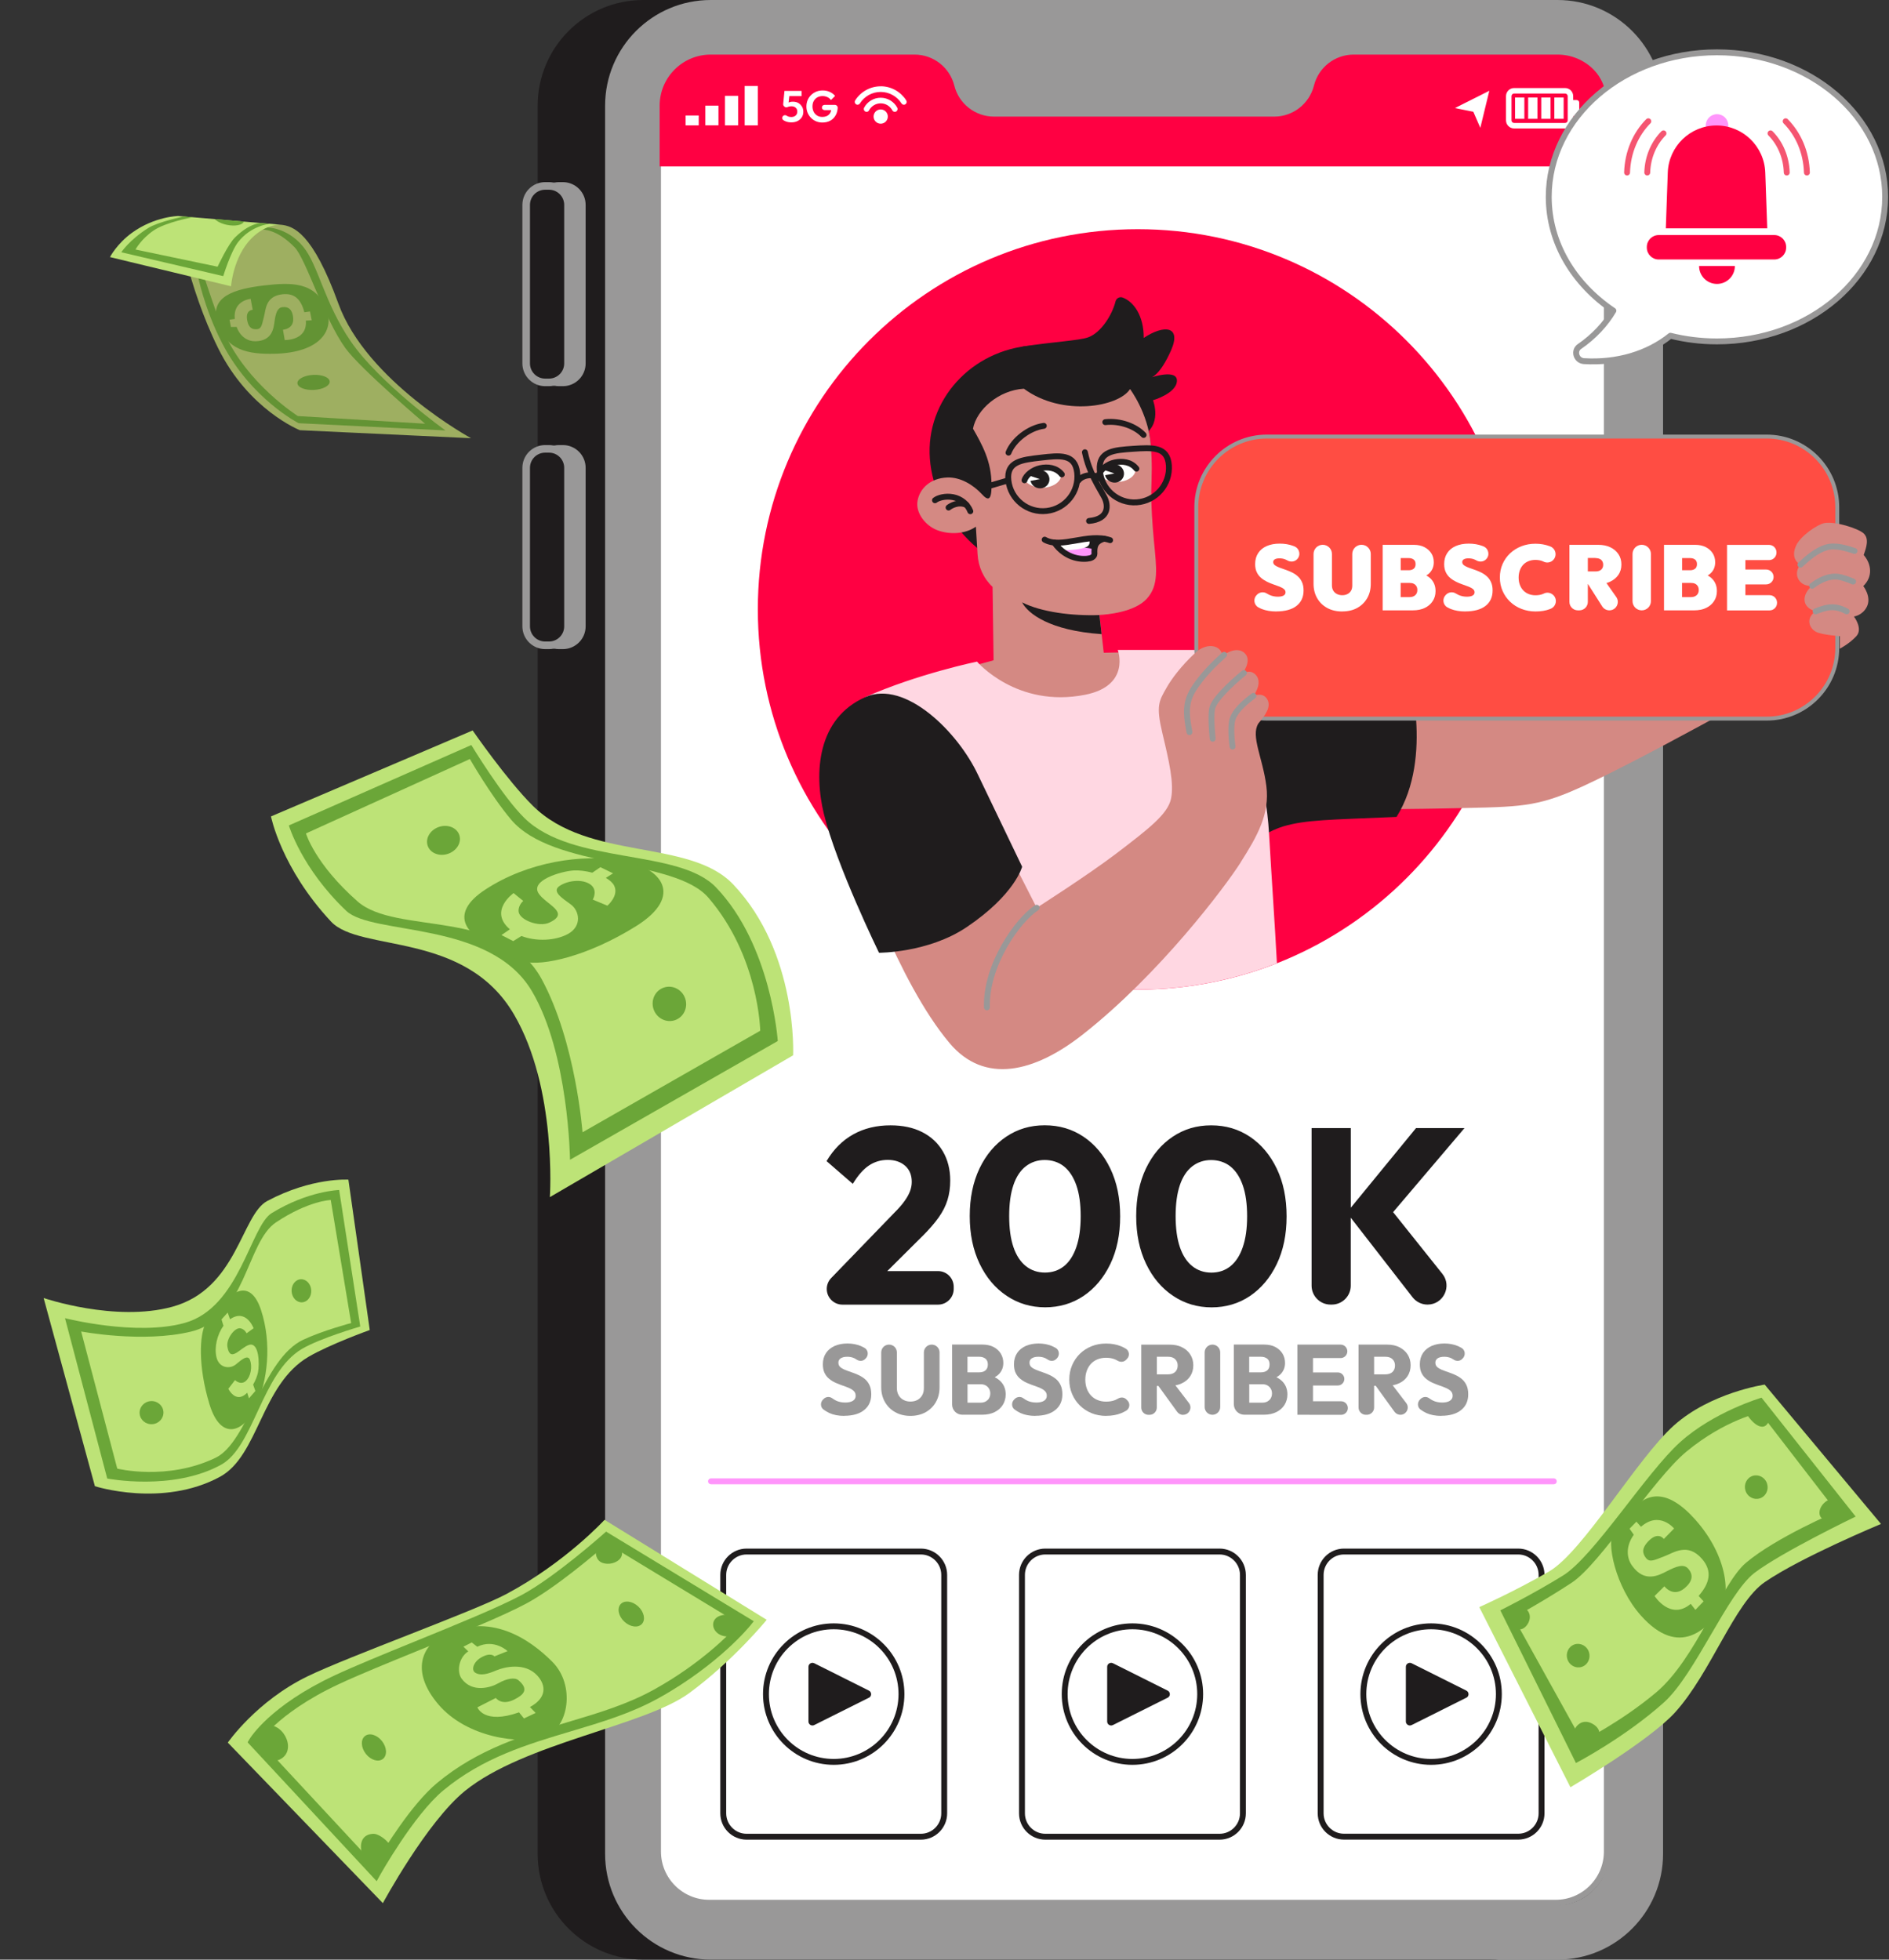 <svg xmlns="http://www.w3.org/2000/svg" width="481" height="499" viewBox="0 0 481 499" fill="none"><rect x="0" y="0" width="481" height="499" fill="#333333" stroke="none"/><g clip-path="url(#clip0_24131_16472)"><path d="M379.403 0H163.813C148.944 0 136.906 12.058 136.906 26.912V472.062C136.906 486.942 148.956 498.987 163.813 498.987H379.403C394.26 498.987 406.297 486.929 406.297 472.062V26.912C406.297 12.045 394.247 0 379.403 0Z" fill="#1F1C1D"></path><path d="M143.329 46.378H142.325C139.125 46.378 136.531 48.973 136.531 52.175V92.537C136.531 95.739 139.125 98.334 142.325 98.334H143.329C146.528 98.334 149.122 95.739 149.122 92.537V52.175C149.122 48.973 146.528 46.378 143.329 46.378Z" fill="#999898"></path><path d="M139.801 47.344H138.797C136.13 47.344 133.969 49.507 133.969 52.175V92.537C133.969 95.205 136.13 97.368 138.797 97.368H139.801C142.467 97.368 144.629 95.205 144.629 92.537V52.175C144.629 49.507 142.467 47.344 139.801 47.344Z" fill="#1F1C1D"></path><path d="M139.8 48.31C141.937 48.31 143.663 50.05 143.663 52.175V92.537C143.663 94.675 141.925 96.402 139.8 96.402H138.809C136.672 96.402 134.947 94.662 134.947 92.537V52.175C134.947 50.037 136.685 48.31 138.809 48.31H139.8ZM139.8 46.378H138.809C135.603 46.378 133.016 48.98 133.016 52.175V92.537C133.016 95.745 135.616 98.334 138.809 98.334H139.8C143.006 98.334 145.594 95.732 145.594 92.537V52.175C145.594 48.967 142.993 46.378 139.8 46.378Z" fill="#999898"></path><path d="M143.329 113.33H142.325C139.125 113.33 136.531 115.925 136.531 119.127V159.488C136.531 162.69 139.125 165.286 142.325 165.286H143.329C146.528 165.286 149.122 162.69 149.122 159.488V119.127C149.122 115.925 146.528 113.33 143.329 113.33Z" fill="#999898"></path><path d="M139.801 114.296H138.797C136.13 114.296 133.969 116.459 133.969 119.127V159.489C133.969 162.157 136.13 164.32 138.797 164.32H139.801C142.467 164.32 144.629 162.157 144.629 159.489V119.127C144.629 116.459 142.467 114.296 139.801 114.296Z" fill="#1F1C1D"></path><path d="M139.8 115.262C141.937 115.262 143.663 117.001 143.663 119.127V159.488C143.663 161.627 141.925 163.353 139.8 163.353H138.809C136.672 163.353 134.947 161.614 134.947 159.488V119.127C134.947 116.988 136.685 115.262 138.809 115.262H139.8ZM139.8 113.33H138.809C135.603 113.33 133.016 115.932 133.016 119.127V159.488C133.016 162.696 135.616 165.286 138.809 165.286H139.8C143.006 165.286 145.594 162.683 145.594 159.488V119.127C145.594 115.919 142.993 113.33 139.8 113.33Z" fill="#999898"></path><path d="M409.15 26.332V471.483C409.15 478.658 403.318 484.507 396.147 484.507H180.57C173.4 484.507 167.555 478.658 167.555 471.483V26.332C167.555 19.157 173.4 13.321 180.57 13.321H396.147C403.318 13.321 409.15 19.157 409.15 26.332Z" fill="white" stroke="#999898" stroke-width="1.5" stroke-linecap="round" stroke-linejoin="round"></path><path d="M396.147 13.321H180.57C173.4 13.321 167.555 19.157 167.555 26.332V42.384H409.15V26.332C409.15 19.157 403.318 13.321 396.147 13.321Z" fill="#FF0042"></path><path d="M226.068 29.682C226.068 30.687 225.257 31.498 224.253 31.498C223.249 31.498 222.438 30.687 222.438 29.682C222.438 28.677 223.249 27.865 224.253 27.865C225.257 27.865 226.068 28.677 226.068 29.682Z" fill="white"></path><path d="M224.252 24.889C222.424 24.889 220.828 25.92 220.03 27.427C219.862 27.736 219.953 28.11 220.223 28.329C220.57 28.599 221.073 28.496 221.279 28.11C221.845 27.041 222.965 26.319 224.252 26.319C225.54 26.319 226.66 27.041 227.226 28.11C227.432 28.496 227.947 28.599 228.282 28.329C228.552 28.11 228.63 27.736 228.475 27.427C227.664 25.92 226.081 24.889 224.252 24.889Z" fill="white"></path><path d="M224.249 21.978C221.533 21.978 219.125 23.408 217.761 25.546C217.555 25.855 217.619 26.281 217.915 26.512C218.25 26.783 218.726 26.693 218.958 26.332C220.065 24.58 222.022 23.408 224.249 23.408C226.476 23.408 228.433 24.58 229.553 26.332C229.785 26.693 230.261 26.783 230.596 26.512C230.892 26.281 230.944 25.868 230.751 25.546C229.386 23.408 226.991 21.978 224.262 21.965L224.249 21.978Z" fill="white"></path><path d="M177.918 29.411H174.57V31.923H177.918V29.411Z" fill="white"></path><path d="M182.941 26.899H179.594V31.91H182.941V26.899Z" fill="white"></path><path d="M187.949 24.4H184.602V31.923H187.949V24.4Z" fill="white"></path><path d="M192.964 21.888H189.617V31.923H192.964V21.888Z" fill="white"></path><path d="M401.475 25.469H400.586V24.477C400.586 23.344 399.659 22.416 398.526 22.416H385.536C384.404 22.416 383.477 23.344 383.477 24.477V30.648C383.477 31.782 384.404 32.709 385.536 32.709H398.526C399.659 32.709 400.586 31.782 400.586 30.648V29.579H401.475C401.835 29.579 402.118 29.282 402.118 28.935V26.126C402.118 25.765 401.822 25.482 401.475 25.482V25.469ZM399.183 30.648C399.183 31.009 398.887 31.305 398.526 31.305H385.536C385.176 31.305 384.88 31.009 384.88 30.648V24.477C384.88 24.116 385.176 23.82 385.536 23.82H398.526C398.887 23.82 399.183 24.116 399.183 24.477V30.648ZM385.781 30.262H388.15V24.838H385.781V30.262ZM389.115 30.262H391.484V24.838H389.115V30.262ZM392.45 30.262H394.819V24.838H392.45V30.262ZM395.784 30.262H398.153V24.838H395.784V30.262Z" fill="white"></path><path d="M370.461 27.517L379.228 23.111L376.937 32.554L375.16 28.471L370.461 27.517Z" fill="white"></path><path d="M204.229 27.208C204.023 26.809 203.727 26.499 203.341 26.255C202.955 26.023 202.465 25.894 201.899 25.894C201.629 25.894 201.397 25.92 201.191 25.971C201.049 26.01 200.921 26.061 200.805 26.113L200.985 24.477H204.1V23.15H199.749L199.427 26.474C199.401 26.68 199.479 26.899 199.633 27.041L199.736 27.144C199.955 27.363 200.277 27.388 200.56 27.259C200.637 27.221 200.715 27.195 200.792 27.169C201.024 27.105 201.281 27.066 201.564 27.066C201.835 27.066 202.079 27.118 202.298 27.221C202.517 27.324 202.684 27.479 202.826 27.685C202.955 27.891 203.019 28.136 203.019 28.432C203.019 28.715 202.955 28.947 202.826 29.153C202.697 29.359 202.517 29.514 202.285 29.63C202.053 29.746 201.783 29.797 201.474 29.797C201.139 29.797 200.83 29.733 200.547 29.591C200.47 29.553 200.393 29.514 200.315 29.462C200.032 29.269 199.659 29.282 199.401 29.527C199.092 29.836 199.118 30.351 199.479 30.596C199.633 30.699 199.813 30.802 200.006 30.88C200.457 31.073 200.959 31.163 201.5 31.163C202.105 31.163 202.646 31.047 203.096 30.815C203.547 30.583 203.907 30.274 204.165 29.862C204.422 29.45 204.551 28.999 204.551 28.471C204.551 27.994 204.448 27.569 204.242 27.169L204.229 27.208Z" fill="white"></path><path d="M209.275 27.363C209.275 27.724 209.572 28.033 209.932 28.033H211.657C211.606 28.29 211.541 28.497 211.438 28.69C211.245 29.05 210.975 29.321 210.627 29.501C210.28 29.682 209.855 29.772 209.353 29.772C208.851 29.772 208.451 29.656 208.078 29.437C207.705 29.205 207.409 28.896 207.203 28.497C206.997 28.097 206.881 27.633 206.881 27.105C206.881 26.577 206.984 26.113 207.203 25.727C207.422 25.327 207.718 25.018 208.104 24.799C208.49 24.58 208.941 24.464 209.443 24.464C209.881 24.464 210.292 24.554 210.666 24.722C211.039 24.889 211.335 25.147 211.593 25.469L212.636 24.425C212.275 23.988 211.824 23.64 211.271 23.395C210.717 23.15 210.125 23.034 209.469 23.034C208.876 23.034 208.336 23.137 207.834 23.343C207.331 23.549 206.894 23.846 206.52 24.206C206.147 24.58 205.851 25.005 205.645 25.508C205.439 25.997 205.336 26.538 205.336 27.118C205.336 27.698 205.439 28.226 205.645 28.715C205.851 29.205 206.147 29.643 206.507 30.017C206.881 30.39 207.306 30.686 207.808 30.893C208.297 31.099 208.825 31.202 209.391 31.202C210.164 31.202 210.833 31.047 211.425 30.725C212.018 30.403 212.468 29.926 212.816 29.295C213.138 28.715 213.254 28.097 213.305 27.492C213.331 27.067 212.996 26.706 212.571 26.706H209.958C209.584 26.706 209.288 27.002 209.288 27.376L209.275 27.363Z" fill="white"></path><path d="M396.575 0H180.985C166.115 0 154.078 12.058 154.078 26.912V472.062C154.078 486.942 166.128 498.987 180.985 498.987H396.575C411.432 498.987 423.469 486.929 423.469 472.062V26.912C423.469 12.045 411.419 0 396.575 0ZM409.578 472.062C409.578 479.225 403.72 485.087 396.562 485.087H180.985C173.827 485.087 167.969 479.225 167.969 472.062V26.912C167.969 19.724 173.788 13.9 180.972 13.9H232.881C237.657 13.9 241.828 17.16 243 21.798C244.158 26.435 248.329 29.695 253.119 29.695H324.454C329.23 29.695 333.402 26.435 334.573 21.798C335.732 17.16 339.903 13.9 344.692 13.9H396.588C403.771 13.9 409.591 19.724 409.591 26.912V472.062H409.578Z" fill="#999898"></path><path d="M181.047 377.194H395.645" stroke="#FF95FB" stroke-width="1.5" stroke-linecap="round" stroke-linejoin="round"></path><path d="M190.112 395.075H234.476C237.759 395.075 240.424 397.742 240.424 401.027V461.743C240.424 465.028 237.759 467.695 234.476 467.695H190.112C186.829 467.695 184.164 465.028 184.164 461.743V401.027C184.164 397.742 186.829 395.075 190.112 395.075Z" fill="white" stroke="#1F1C1D" stroke-width="1.5" stroke-linecap="round" stroke-linejoin="round"></path><path d="M212.29 448.641C221.818 448.641 229.542 440.913 229.542 431.379C229.542 421.845 221.818 414.116 212.29 414.116C202.763 414.116 195.039 421.845 195.039 431.379C195.039 440.913 202.763 448.641 212.29 448.641Z" fill="white" stroke="#1F1C1D" stroke-width="1.5" stroke-linecap="round" stroke-linejoin="round"></path><path d="M221.257 432.294L207.327 439.263C206.658 439.598 205.859 439.109 205.859 438.361V424.422C205.859 423.675 206.658 423.186 207.327 423.52L221.257 430.49C222.004 430.864 222.004 431.933 221.257 432.307V432.294Z" fill="#1F1C1D"></path><path d="M266.174 395.075H310.539C313.821 395.075 316.486 397.742 316.486 401.027V461.743C316.486 465.028 313.821 467.695 310.539 467.695H266.174C262.892 467.695 260.227 465.028 260.227 461.743V401.027C260.227 397.742 262.892 395.075 266.174 395.075Z" fill="white" stroke="#1F1C1D" stroke-width="1.5" stroke-linecap="round" stroke-linejoin="round"></path><path d="M288.353 448.641C297.881 448.641 305.604 440.913 305.604 431.379C305.604 421.845 297.881 414.116 288.353 414.116C278.825 414.116 271.102 421.845 271.102 431.379C271.102 440.913 278.825 448.641 288.353 448.641Z" fill="white" stroke="#1F1C1D" stroke-width="1.5" stroke-linecap="round" stroke-linejoin="round"></path><path d="M297.319 432.294L283.39 439.263C282.72 439.598 281.922 439.109 281.922 438.361V424.422C281.922 423.675 282.72 423.186 283.39 423.52L297.319 430.49C298.066 430.864 298.066 431.933 297.319 432.307V432.294Z" fill="#1F1C1D"></path><path d="M386.58 395.075H342.229C338.944 395.075 336.281 397.74 336.281 401.027V461.73C336.281 465.018 338.944 467.682 342.229 467.682H386.58C389.865 467.682 392.528 465.018 392.528 461.73V401.027C392.528 397.74 389.865 395.075 386.58 395.075Z" fill="white" stroke="#1F1C1D" stroke-width="1.5" stroke-linecap="round" stroke-linejoin="round"></path><path d="M364.408 448.641C373.935 448.641 381.659 440.913 381.659 431.379C381.659 421.845 373.935 414.116 364.408 414.116C354.88 414.116 347.156 421.845 347.156 431.379C347.156 440.913 354.88 448.641 364.408 448.641Z" fill="white" stroke="#1F1C1D" stroke-width="1.5" stroke-linecap="round" stroke-linejoin="round"></path><path d="M373.374 432.294L359.444 439.263C358.775 439.598 357.977 439.109 357.977 438.361V424.422C357.977 423.675 358.775 423.186 359.444 423.52L373.374 430.49C374.121 430.864 374.121 431.933 373.374 432.307V432.294Z" fill="#1F1C1D"></path><path d="M289.718 251.986C343.151 251.986 386.467 208.641 386.467 155.173C386.467 101.704 343.151 58.359 289.718 58.359C236.285 58.359 192.969 101.704 192.969 155.173C192.969 208.641 236.285 251.986 289.718 251.986Z" fill="#FF0042"></path><path d="M318.264 289.45C315.38 287.517 312.097 286.551 308.402 286.551C304.707 286.551 301.489 287.517 298.605 289.45C295.721 291.382 293.455 294.074 291.794 297.54C290.147 301.005 289.31 305.038 289.31 309.663C289.31 314.288 290.147 318.294 291.82 321.798C293.494 325.302 295.798 328.033 298.721 329.979C301.643 331.937 304.913 332.903 308.518 332.903C312.123 332.903 315.418 331.937 318.289 330.004C321.147 328.072 323.426 325.367 325.1 321.888C326.773 318.41 327.61 314.352 327.61 309.727C327.61 305.102 326.773 301.044 325.1 297.566C323.426 294.087 321.147 291.382 318.264 289.45ZM316.448 317.585C315.702 319.724 314.659 321.347 313.294 322.429C311.942 323.512 310.32 324.053 308.454 324.053C306.587 324.053 304.965 323.499 303.587 322.404C302.21 321.296 301.154 319.685 300.433 317.56C299.712 315.434 299.352 312.806 299.352 309.663C299.352 306.519 299.712 303.891 300.433 301.765C301.154 299.64 302.21 298.055 303.587 296.986C304.965 295.93 306.561 295.389 308.389 295.389C310.217 295.389 311.93 295.93 313.294 297.012C314.646 298.094 315.702 299.691 316.448 301.817C317.195 303.943 317.556 306.571 317.556 309.714C317.556 312.858 317.182 315.434 316.448 317.573V317.585ZM354.736 308.645L372.914 287.247H360.568L343.96 307.524V287.247H333.97V327.363C333.97 330.03 336.133 332.194 338.798 332.194H339.12C341.785 332.194 343.948 330.03 343.948 327.363V310.075L359.68 330.327C360.594 331.499 361.997 332.194 363.49 332.194C367.546 332.194 369.799 327.505 367.263 324.349L354.723 308.645H354.736ZM234.839 314.816C236.577 313.077 237.968 311.479 239.011 310.01C240.053 308.542 240.8 307.06 241.264 305.553C241.727 304.046 241.959 302.397 241.959 300.619C241.959 297.772 241.328 295.298 240.079 293.173C238.83 291.047 237.067 289.411 234.801 288.264C232.535 287.118 229.844 286.551 226.754 286.551C223.188 286.551 220.034 287.311 217.279 288.844C214.524 290.377 212.258 292.645 210.469 295.659L217.15 301.456C218.464 299.292 219.828 297.733 221.257 296.78C222.673 295.827 224.283 295.35 226.059 295.35C227.836 295.35 229.355 295.852 230.475 296.844C231.595 297.836 232.162 299.215 232.162 300.954C232.162 301.765 232.007 302.551 231.711 303.337C231.415 304.123 230.951 304.96 230.308 305.849C229.677 306.738 228.827 307.717 227.759 308.774L211.64 325.444C210.919 326.191 210.52 327.183 210.52 328.214C210.52 330.417 212.31 332.207 214.511 332.207H238.856C241.058 332.207 242.847 330.417 242.847 328.214V327.66C242.847 325.457 241.058 323.666 238.856 323.666H225.931L234.827 314.816H234.839ZM275.882 289.437C272.998 287.504 269.715 286.538 266.021 286.538C262.326 286.538 259.107 287.504 256.223 289.437C253.34 291.369 251.074 294.062 249.413 297.527C247.765 300.993 246.928 305.025 246.928 309.65C246.928 314.275 247.765 318.281 249.439 321.785C251.112 325.289 253.417 328.021 256.339 329.966C259.262 331.924 262.532 332.89 266.136 332.89C269.741 332.89 273.037 331.924 275.908 329.992C278.766 328.059 281.045 325.354 282.718 321.875C284.392 318.397 285.229 314.339 285.229 309.714C285.229 305.089 284.392 301.031 282.718 297.553C281.045 294.074 278.766 291.369 275.882 289.437ZM274.067 317.573C273.32 319.711 272.277 321.334 270.913 322.417C269.561 323.499 267.939 324.04 266.072 324.04C264.205 324.04 262.583 323.486 261.206 322.391C259.828 321.283 258.772 319.672 258.051 317.547C257.33 315.421 256.97 312.793 256.97 309.65C256.97 306.506 257.33 303.878 258.051 301.753C258.772 299.627 259.828 298.042 261.206 296.973C262.583 295.917 264.18 295.376 266.008 295.376C267.836 295.376 269.548 295.917 270.913 296.999C272.264 298.081 273.32 299.678 274.067 301.804C274.814 303.93 275.174 306.558 275.174 309.701C275.174 312.845 274.801 315.421 274.067 317.56V317.573Z" fill="#1F1C1D"></path><path d="M214.986 360.537C213.518 360.537 212.257 360.292 211.201 359.815C210.673 359.571 210.158 359.261 209.669 358.901C208.871 358.295 208.845 357.084 209.566 356.376L209.721 356.221C210.313 355.628 211.253 355.551 211.922 356.054C212.192 356.26 212.489 356.44 212.785 356.595C213.48 356.955 214.304 357.136 215.231 357.136C216.068 357.136 216.724 356.981 217.188 356.685C217.651 356.376 217.883 355.963 217.883 355.422C217.883 354.933 217.728 354.533 217.432 354.237C217.123 353.928 216.724 353.67 216.235 353.451C215.733 353.232 215.192 353.026 214.587 352.82C213.995 352.614 213.39 352.382 212.81 352.124C212.218 351.867 211.677 351.532 211.175 351.132C210.673 350.733 210.274 350.243 209.978 349.638C209.669 349.032 209.527 348.285 209.527 347.371C209.527 346.276 209.798 345.335 210.326 344.536C210.853 343.738 211.6 343.145 212.54 342.72C213.48 342.308 214.574 342.102 215.797 342.102C217.02 342.102 218.192 342.321 219.222 342.759C219.544 342.9 219.852 343.055 220.149 343.222C221.101 343.776 221.23 345.116 220.445 345.902L220.29 346.057C219.711 346.636 218.81 346.662 218.127 346.198C217.947 346.082 217.767 345.966 217.587 345.876C217.033 345.606 216.415 345.477 215.733 345.477C215.05 345.477 214.497 345.606 214.085 345.863C213.686 346.121 213.48 346.495 213.48 346.984C213.48 347.435 213.634 347.809 213.93 348.079C214.227 348.35 214.638 348.594 215.128 348.801C215.63 349.007 216.17 349.2 216.776 349.406C217.368 349.612 217.973 349.844 218.565 350.115C219.157 350.385 219.698 350.72 220.2 351.132C220.702 351.545 221.101 352.073 221.397 352.704C221.706 353.335 221.848 354.121 221.848 355.049C221.848 356.749 221.243 358.089 220.033 359.055C218.823 360.021 217.136 360.511 214.999 360.511L214.986 360.537Z" fill="#999898"></path><path d="M231.85 360.537C230.382 360.537 229.095 360.227 227.962 359.596C226.842 358.978 225.966 358.102 225.335 357.007C224.705 355.899 224.383 354.636 224.383 353.219V344.382C224.383 343.274 225.271 342.385 226.378 342.385C227.485 342.385 228.374 343.274 228.374 344.382V353.438C228.374 354.147 228.528 354.765 228.824 355.28C229.133 355.809 229.545 356.208 230.073 356.478C230.601 356.762 231.193 356.891 231.837 356.891C232.506 356.891 233.099 356.749 233.614 356.478C234.116 356.195 234.515 355.809 234.811 355.293C235.107 354.778 235.249 354.172 235.249 353.464V344.382C235.249 343.274 236.137 342.385 237.244 342.385C238.351 342.385 239.24 343.274 239.24 344.382V353.245C239.24 354.662 238.931 355.925 238.3 357.02C237.682 358.115 236.806 358.978 235.699 359.596C234.592 360.214 233.292 360.537 231.824 360.537H231.85Z" fill="#999898"></path><path d="M254.861 351.828C254.436 351.364 253.908 351.003 253.29 350.694C253.728 350.45 254.101 350.179 254.41 349.844C255.118 349.084 255.479 348.156 255.479 347.061C255.479 346.198 255.273 345.412 254.848 344.704C254.423 343.995 253.818 343.428 253.02 343.003C252.222 342.578 251.243 342.372 250.098 342.372H242.438V357.651C242.438 359.081 243.596 360.24 245.025 360.24H250.046C251.308 360.24 252.389 360.009 253.29 359.558C254.192 359.107 254.887 358.475 255.363 357.703C255.839 356.917 256.084 356.041 256.084 355.062C256.084 353.773 255.672 352.704 254.861 351.815V351.828ZM249.338 345.477C249.995 345.477 250.522 345.644 250.934 345.966C251.334 346.301 251.539 346.791 251.539 347.448C251.539 348.105 251.334 348.62 250.934 348.955C250.535 349.29 249.995 349.445 249.338 349.445H246.351V345.477H249.338ZM251.488 356.492C251.05 356.942 250.445 357.174 249.673 357.174H246.364V352.472H249.673C250.201 352.472 250.638 352.575 250.999 352.781C251.359 352.987 251.642 353.258 251.848 353.619C252.054 353.967 252.157 354.379 252.157 354.83C252.157 355.487 251.939 356.041 251.501 356.504L251.488 356.492Z" fill="#999898"></path><path d="M263.65 360.537C262.183 360.537 260.921 360.292 259.865 359.815C259.337 359.571 258.822 359.261 258.333 358.901C257.535 358.295 257.509 357.084 258.23 356.376L258.385 356.221C258.977 355.628 259.917 355.551 260.586 356.054C260.856 356.26 261.153 356.44 261.449 356.595C262.144 356.955 262.968 357.136 263.895 357.136C264.732 357.136 265.388 356.981 265.852 356.685C266.315 356.376 266.547 355.963 266.547 355.422C266.547 354.933 266.392 354.533 266.096 354.237C265.787 353.928 265.388 353.67 264.899 353.451C264.397 353.232 263.856 353.026 263.251 352.82C262.659 352.614 262.054 352.382 261.474 352.124C260.882 351.867 260.341 351.532 259.839 351.132C259.337 350.733 258.938 350.243 258.642 349.638C258.333 349.032 258.192 348.285 258.192 347.371C258.192 346.276 258.462 345.335 258.99 344.536C259.518 343.738 260.264 343.145 261.204 342.72C262.144 342.308 263.238 342.102 264.461 342.102C265.684 342.102 266.856 342.321 267.886 342.759C268.208 342.9 268.517 343.055 268.813 343.222C269.765 343.776 269.894 345.116 269.109 345.902L268.954 346.057C268.375 346.636 267.474 346.662 266.791 346.198C266.611 346.082 266.431 345.966 266.251 345.876C265.697 345.606 265.079 345.477 264.397 345.477C263.715 345.477 263.161 345.606 262.749 345.863C262.35 346.121 262.144 346.495 262.144 346.984C262.144 347.435 262.298 347.809 262.594 348.079C262.903 348.363 263.303 348.594 263.792 348.801C264.294 349.007 264.835 349.2 265.44 349.406C266.032 349.612 266.637 349.844 267.229 350.115C267.821 350.385 268.362 350.72 268.864 351.132C269.366 351.545 269.765 352.073 270.061 352.704C270.37 353.335 270.512 354.121 270.512 355.049C270.512 356.749 269.907 358.089 268.697 359.055C267.487 360.021 265.8 360.511 263.663 360.511L263.65 360.537Z" fill="#999898"></path><path d="M281.659 360.537C280.333 360.537 279.097 360.305 277.951 359.841C276.818 359.377 275.814 358.72 274.964 357.883C274.114 357.045 273.445 356.053 272.982 354.933C272.505 353.812 272.273 352.601 272.273 351.3C272.273 349.998 272.505 348.788 272.982 347.667C273.458 346.546 274.114 345.567 274.951 344.742C275.788 343.918 276.779 343.274 277.925 342.81C279.058 342.346 280.294 342.114 281.633 342.114C283.049 342.114 284.311 342.346 285.418 342.797C285.843 342.977 286.255 343.184 286.641 343.403C287.581 343.956 287.735 345.245 286.976 346.005L286.705 346.288C286.139 346.855 285.276 346.894 284.581 346.482C284.375 346.366 284.169 346.25 283.95 346.159C283.281 345.876 282.508 345.734 281.633 345.734C280.86 345.734 280.14 345.863 279.496 346.121C278.852 346.378 278.286 346.752 277.822 347.242C277.359 347.731 276.998 348.324 276.741 349.019C276.483 349.715 276.355 350.475 276.355 351.3C276.355 352.124 276.483 352.91 276.741 353.606C276.998 354.301 277.359 354.881 277.822 355.371C278.286 355.86 278.839 356.247 279.496 356.504C280.14 356.775 280.86 356.904 281.633 356.904C282.547 356.904 283.332 356.762 284.015 356.479C284.259 356.375 284.478 356.26 284.697 356.131C285.379 355.718 286.242 355.77 286.795 356.324L287.079 356.607C287.851 357.38 287.684 358.681 286.744 359.223C286.345 359.454 285.933 359.661 285.495 359.841C284.388 360.292 283.113 360.524 281.659 360.524V360.537Z" fill="#999898"></path><path d="M301.266 360.253C302.798 360.253 303.674 358.489 302.747 357.265L299.297 352.756C299.902 352.653 300.468 352.472 300.97 352.227C301.884 351.789 302.592 351.171 303.094 350.398C303.597 349.625 303.854 348.698 303.854 347.654C303.854 346.611 303.597 345.709 303.094 344.923C302.592 344.124 301.884 343.506 300.996 343.068C300.108 342.617 299.065 342.398 297.88 342.398H290.594V358.411C290.594 359.442 291.431 360.266 292.448 360.266H292.705C293.735 360.266 294.559 359.429 294.559 358.411V352.91H294.971L299.747 359.506C300.095 359.983 300.661 360.279 301.254 360.279L301.266 360.253ZM294.572 345.477H297.43C298.228 345.477 298.833 345.683 299.245 346.108C299.67 346.533 299.876 347.061 299.876 347.706C299.876 348.401 299.657 348.942 299.232 349.355C298.807 349.754 298.189 349.96 297.404 349.96H294.572V345.477Z" fill="#999898"></path><path d="M306.742 358.269V344.369C306.742 343.274 307.631 342.385 308.725 342.385C309.819 342.385 310.707 343.274 310.707 344.369V358.269C310.707 359.364 309.819 360.253 308.725 360.253C307.631 360.253 306.742 359.364 306.742 358.269Z" fill="#999898"></path><path d="M326.595 351.828C326.171 351.364 325.643 351.003 325.025 350.694C325.462 350.45 325.836 350.179 326.145 349.844C326.853 349.084 327.213 348.156 327.213 347.061C327.213 346.198 327.007 345.412 326.583 344.704C326.158 343.995 325.553 343.428 324.754 343.003C323.956 342.578 322.978 342.372 321.832 342.372H314.172V357.561C314.172 359.042 315.369 360.24 316.85 360.24H321.78C323.042 360.24 324.124 360.009 325.025 359.558C325.926 359.107 326.621 358.475 327.097 357.703C327.574 356.917 327.818 356.041 327.818 355.062C327.818 353.773 327.406 352.704 326.595 351.815V351.828ZM321.072 345.477C321.729 345.477 322.257 345.644 322.669 345.966C323.081 346.288 323.274 346.791 323.274 347.448C323.274 348.105 323.068 348.62 322.669 348.955C322.27 349.29 321.729 349.445 321.072 349.445H318.086V345.477H321.072ZM323.222 356.492C322.785 356.942 322.18 357.174 321.407 357.174H318.098V352.472H321.407C321.935 352.472 322.373 352.575 322.733 352.781C323.094 352.987 323.377 353.258 323.583 353.619C323.789 353.967 323.892 354.379 323.892 354.83C323.892 355.487 323.673 356.041 323.235 356.504L323.222 356.492Z" fill="#999898"></path><path d="M330.367 360.253V342.385H334.332V360.253H330.367ZM333.405 345.799V342.385H341.362C342.301 342.385 343.074 343.145 343.074 344.098C343.074 345.039 342.314 345.812 341.362 345.812H333.405V345.799ZM333.405 352.781V349.47H340.654C341.568 349.47 342.314 350.217 342.314 351.132C342.314 352.047 341.568 352.794 340.654 352.794H333.405V352.781ZM333.405 360.253V356.813H341.49C342.43 356.813 343.203 357.574 343.203 358.527V358.553C343.203 359.493 342.443 360.266 341.49 360.266H333.405V360.253Z" fill="#999898"></path><path d="M345.93 358.398V342.385H349.895V358.398C349.895 359.429 349.058 360.253 348.041 360.253H347.784C346.754 360.253 345.93 359.416 345.93 358.398ZM348.968 352.897V349.96H352.74C353.525 349.96 354.143 349.754 354.568 349.354C354.993 348.955 355.212 348.401 355.212 347.705C355.212 347.061 355.006 346.533 354.581 346.108C354.156 345.683 353.551 345.477 352.766 345.477H348.968V342.385H353.216C354.401 342.385 355.431 342.604 356.332 343.055C357.22 343.506 357.928 344.124 358.43 344.91C358.933 345.709 359.19 346.61 359.19 347.641C359.19 348.672 358.933 349.599 358.43 350.385C357.928 351.171 357.22 351.776 356.306 352.214C355.392 352.652 354.324 352.871 353.101 352.871H348.981L348.968 352.897ZM355.083 359.493L350.075 352.562L353.719 351.57L358.07 357.264C359.01 358.488 358.134 360.253 356.589 360.253C355.997 360.253 355.431 359.97 355.083 359.48V359.493Z" fill="#999898"></path><path d="M366.994 360.537C365.526 360.537 364.265 360.292 363.209 359.815C362.681 359.571 362.166 359.261 361.677 358.901C360.879 358.295 360.853 357.084 361.574 356.376L361.728 356.221C362.321 355.628 363.26 355.551 363.93 356.054C364.2 356.26 364.496 356.44 364.792 356.595C365.488 356.955 366.312 357.136 367.239 357.136C368.075 357.136 368.732 356.981 369.195 356.685C369.659 356.376 369.891 355.963 369.891 355.422C369.891 354.933 369.736 354.533 369.44 354.237C369.131 353.928 368.732 353.67 368.243 353.451C367.741 353.232 367.2 353.026 366.595 352.82C366.003 352.614 365.398 352.382 364.818 352.124C364.226 351.867 363.685 351.532 363.183 351.132C362.681 350.733 362.282 350.243 361.986 349.638C361.677 349.032 361.535 348.285 361.535 347.371C361.535 346.276 361.806 345.335 362.333 344.536C362.861 343.738 363.608 343.145 364.548 342.72C365.488 342.308 366.582 342.102 367.805 342.102C369.028 342.102 370.2 342.321 371.229 342.759C371.551 342.9 371.86 343.055 372.156 343.222C373.109 343.776 373.238 345.116 372.453 345.902L372.298 346.057C371.719 346.636 370.818 346.662 370.135 346.198C369.955 346.082 369.775 345.966 369.594 345.876C369.041 345.606 368.423 345.477 367.741 345.477C367.058 345.477 366.505 345.606 366.093 345.863C365.694 346.121 365.488 346.495 365.488 346.984C365.488 347.435 365.642 347.809 365.938 348.079C366.234 348.35 366.646 348.594 367.136 348.801C367.638 349.007 368.178 349.2 368.783 349.406C369.376 349.612 369.981 349.844 370.573 350.115C371.165 350.385 371.706 350.72 372.208 351.132C372.71 351.545 373.109 352.073 373.405 352.704C373.714 353.335 373.856 354.121 373.856 355.049C373.856 356.749 373.251 358.089 372.041 359.055C370.83 360.021 369.144 360.511 367.007 360.511L366.994 360.537Z" fill="#999898"></path><path d="M312.591 215.271C315.153 212.359 318.32 209.783 325.13 207.825C331.954 205.866 354.47 206.163 367.525 205.866C385.51 205.467 389.926 205.712 399.62 201.718C413.769 195.882 455.519 172.333 455.519 172.333L445.49 152.725L388.252 174.213L312.99 167.592L312.578 215.271H312.591Z" fill="#D48983"></path><path d="M306.398 165.505C321.667 165.505 327.744 166.162 337.335 167.321C349.643 168.803 358.384 170.117 358.384 170.117C358.384 170.117 365.207 192.7 355.603 208.018C338.185 208.752 332.507 208.752 326.817 210.414C319.942 212.411 311.329 220.334 307.377 224.559L306.398 165.518V165.505Z" fill="#1F1C1D"></path><path d="M261.897 113.033L260.391 88.247C267.999 87.049 274.732 86.727 277.037 85.915C280.384 84.743 283.216 80.105 284.04 76.781C284.233 75.97 285.057 75.48 285.843 75.764C288.649 76.781 291.263 80.363 291.224 86.057C296.412 82.591 300.944 82.991 298.176 89.239C295.408 95.487 293.245 96.08 293.245 96.08C293.245 96.08 299.863 93.864 299.682 97.033C299.515 100.202 293.593 101.916 293.593 101.916C293.593 101.916 296.181 108.512 290.49 111.114L261.884 113.033H261.897Z" fill="#1F1C1D"></path><path d="M236.709 115.404C237.031 130.257 250.137 146.193 265.689 145.858C281.228 145.523 293.317 129.046 292.995 114.193C292.673 99.339 279.812 87.577 264.273 87.912C248.734 88.247 236.387 100.563 236.709 115.416V115.404Z" fill="#1F1C1D"></path><path d="M248.916 141.105C249.109 144.326 250.409 147.263 252.74 149.44L252.997 168.133L242.582 170.967C247.088 176.52 257.567 183.824 272.424 181.261C289.959 178.246 290.358 166.02 290.358 166.02L281.05 166.214L279.955 156.59C281.784 156.5 288.851 155.92 291.993 152.481C295.147 149.041 294.49 144.661 293.821 137.691C293.46 133.929 293.074 128.377 293.151 124.924C293.242 120.75 293.448 118.264 292.984 112.943C292.315 105.136 287.744 99.069 287.744 99.069C284.899 103.591 270.519 106.193 260.709 98.978C254.362 99.365 248.697 104.222 247.757 109.156C250.049 113.175 252.469 117.465 252.469 123.378C252.534 127.462 251.645 127.643 249.997 125.813C247.796 123.443 244.552 121.472 241.23 121.588C236.892 121.742 234.188 124.383 233.634 127.54C233.094 130.644 235.681 133.904 238.745 135.037C241.809 136.171 245.788 136.016 248.491 134.11C248.491 134.11 248.723 137.859 248.916 141.079V141.105Z" fill="#D48983"></path><path d="M279.942 156.615C273.003 156.873 265.098 155.855 260.258 153.382C261.725 156.242 267.313 160.583 280.496 161.472L279.942 156.615Z" fill="#1F1C1D"></path><path d="M279.852 120.841C280.199 119.037 281.796 117.942 283.662 117.568C285.529 117.182 288.297 117.298 289.121 119.887C288.748 122.631 282.851 124.177 279.864 120.853L279.852 120.841Z" fill="white"></path><path d="M286.08 121.343C285.655 122.567 284.277 123.198 282.99 122.76C281.716 122.322 281.02 120.982 281.445 119.758C281.87 118.534 283.248 117.903 284.535 118.341C285.809 118.779 286.505 120.119 286.08 121.343Z" fill="#1F1C1D"></path><path d="M281.282 119.72L283.767 120.557L281.102 121.06L281.282 119.72Z" fill="white"></path><path d="M289.368 119.346C287.952 117.556 285.738 117.362 283.871 117.749C282.004 118.135 280.215 119.552 279.867 120.841" stroke="#1F1C1D" stroke-width="1.5" stroke-linecap="round" stroke-linejoin="round"></path><path d="M281.438 107.494C285.235 107.069 289.162 108.563 291.196 110.753" stroke="#1F1C1D" stroke-width="1.5" stroke-linecap="round" stroke-linejoin="round"></path><path d="M260.875 122.296C261.223 120.492 262.819 119.397 264.686 119.024C266.552 118.637 269.32 118.753 270.144 121.343C269.771 124.087 263.875 125.633 260.888 122.309L260.875 122.296Z" fill="white"></path><path d="M267.103 122.798C266.678 124.022 265.301 124.653 264.013 124.215C262.739 123.777 262.044 122.438 262.469 121.214C262.893 119.99 264.271 119.359 265.558 119.797C266.833 120.235 267.528 121.575 267.103 122.798Z" fill="#1F1C1D"></path><path d="M262.292 121.175L264.79 122L262.125 122.502L262.292 121.175Z" fill="white"></path><path d="M270.376 120.802C268.96 119.011 266.746 118.818 264.879 119.204C263.012 119.591 261.223 121.008 260.875 122.296" stroke="#1F1C1D" stroke-width="1.5" stroke-linecap="round" stroke-linejoin="round"></path><path d="M256.797 115.262C258.084 112.003 262.037 108.937 265.783 108.434" stroke="#1F1C1D" stroke-width="1.5" stroke-linecap="round" stroke-linejoin="round"></path><path d="M276.25 115.159C277.396 120.557 279.726 123.855 281.155 126.522C282.249 128.57 282.533 132.177 277.306 132.654" stroke="#1F1C1D" stroke-width="1.5" stroke-linecap="round" stroke-linejoin="round"></path><path d="M238.078 127.385C238.825 126.779 240.704 126.212 242.687 126.599C244.657 126.972 246.382 128.377 247.077 130.18" stroke="#1F1C1D" stroke-width="1.5" stroke-linecap="round" stroke-linejoin="round"></path><path d="M241.539 129.24C242.08 128.802 244.037 127.629 246.084 128.557" stroke="#1F1C1D" stroke-width="1.5" stroke-linecap="round" stroke-linejoin="round"></path><path d="M256.771 122.348C257.324 127.192 261.702 130.657 266.529 130.103C271.37 129.549 274.833 125.169 274.28 120.338C273.726 115.507 269.825 115.984 264.997 116.538C260.157 117.092 256.217 117.517 256.771 122.361V122.348Z" stroke="#1F1C1D" stroke-width="1.5" stroke-linecap="round" stroke-linejoin="round"></path><path d="M280.047 119.707C280.382 124.564 284.578 128.235 289.432 127.913C294.286 127.578 297.955 123.378 297.633 118.522C297.298 113.665 293.397 113.961 288.531 114.283C283.677 114.618 279.712 114.85 280.034 119.707H280.047Z" stroke="#1F1C1D" stroke-width="1.5" stroke-linecap="round" stroke-linejoin="round"></path><path d="M280.354 122.013C278.577 120.39 275.667 120.931 274.586 122.361" stroke="#1F1C1D" stroke-width="1.5" stroke-linecap="round" stroke-linejoin="round"></path><path d="M256.614 122.348L250.383 124.177" stroke="#1F1C1D" stroke-width="1.5" stroke-linecap="round" stroke-linejoin="round"></path><path d="M279.995 137.433C279.171 138.129 278.656 139.327 278.798 140.538C278.939 141.749 277.433 142.56 274.485 142.006C271.537 141.452 269.618 139.559 269.039 138.695C269.039 138.695 272.502 138.348 273.738 137.819C274.974 137.291 278.54 136.621 279.982 137.42L279.995 137.433Z" fill="#1F1C1D"></path><path d="M270.531 140.37C273.158 139.108 278.024 139.224 278.681 140.164C278.681 140.164 279.118 141.182 278.681 141.556C278.243 141.929 274.11 143.346 270.531 140.37Z" fill="#FF95FB"></path><path d="M277.448 137.51C277.603 138.927 276.985 139.314 275.414 139.662C272.93 140.229 270.252 140.074 270.252 140.074L269.492 138.245L277.448 137.51Z" fill="white"></path><path d="M282.672 137.549C276.943 135.63 270.261 139.829 266 137.42" stroke="#1F1C1D" stroke-width="1.5" stroke-linecap="round" stroke-linejoin="round"></path><path d="M281.152 137.175C278.642 137.897 278.629 139.417 278.68 141.053C278.68 141.324 278.436 141.916 277.547 142.148C275.912 142.56 271.496 142.522 268.445 138.141" stroke="#1F1C1D" stroke-width="1.5" stroke-linecap="round" stroke-linejoin="round"></path><path d="M325.146 245.275C320.524 247.091 315.735 248.573 310.791 249.668C304.007 251.188 296.964 251.974 289.716 251.974C262.5 251.974 237.898 240.714 220.312 222.588C215.291 191.051 220.363 177.499 220.363 177.499C233.585 171.611 248.777 168.468 248.777 168.468C248.777 168.468 258.87 180.346 276.263 176.919C288.017 174.613 284.618 165.505 284.618 165.505H306.401C306.401 165.505 321.58 184.417 323.15 212.424C323.82 224.057 324.605 235.136 325.146 245.275Z" fill="#FFD7E2"></path><path d="M322.589 111.166H449.85C459.763 111.166 467.822 119.217 467.822 129.15V165.002C467.822 174.922 459.776 182.987 449.85 182.987H322.589C312.676 182.987 304.617 174.935 304.617 165.002V129.15C304.617 119.23 312.664 111.166 322.589 111.166Z" fill="#FF4D43" stroke="#999898" stroke-miterlimit="10"></path><path d="M325.02 155.701C323.604 155.701 322.368 155.495 321.312 155.083C321.003 154.954 320.694 154.812 320.398 154.645C319.252 154.001 319.072 152.429 319.999 151.501L320.089 151.411C320.733 150.767 321.75 150.625 322.522 151.102C322.754 151.244 322.999 151.372 323.243 151.488C323.913 151.798 324.634 151.939 325.393 151.939C326.037 151.939 326.513 151.836 326.848 151.643C327.17 151.45 327.337 151.179 327.337 150.831C327.337 150.484 327.196 150.2 326.913 149.981C326.629 149.749 326.256 149.556 325.805 149.376C325.342 149.195 324.84 149.015 324.286 148.822C323.733 148.628 323.179 148.409 322.638 148.139C322.098 147.868 321.583 147.546 321.132 147.16C320.669 146.773 320.295 146.297 320.025 145.73C319.742 145.163 319.6 144.454 319.6 143.63C319.6 142.548 319.857 141.62 320.372 140.834C320.887 140.049 321.608 139.456 322.548 139.044C323.488 138.631 324.582 138.425 325.857 138.425C327.131 138.425 328.264 138.619 329.333 139.018C329.436 139.057 329.526 139.095 329.616 139.134C330.942 139.688 331.29 141.401 330.273 142.419C329.616 143.076 328.612 143.166 327.801 142.702C327.698 142.638 327.595 142.586 327.479 142.535C326.964 142.29 326.398 142.174 325.792 142.174C325.303 142.174 324.917 142.251 324.634 142.406C324.351 142.561 324.196 142.793 324.196 143.115C324.196 143.437 324.338 143.707 324.621 143.926C324.904 144.132 325.278 144.326 325.728 144.506C326.192 144.673 326.694 144.854 327.247 145.047C327.801 145.24 328.354 145.459 328.895 145.717C329.436 145.975 329.951 146.297 330.401 146.696C330.865 147.095 331.238 147.585 331.509 148.19C331.792 148.783 331.933 149.504 331.933 150.342C331.933 152.042 331.328 153.356 330.118 154.297C328.908 155.224 327.196 155.688 324.994 155.688L325.02 155.701Z" fill="white"></path><path d="M341.768 155.701C340.301 155.701 339.026 155.405 337.932 154.799C336.838 154.194 335.988 153.369 335.383 152.3C334.778 151.244 334.469 150.02 334.469 148.641V141.066C334.469 139.778 335.512 138.722 336.812 138.722C338.099 138.722 339.155 139.765 339.155 141.066V149.054C339.155 149.582 339.271 150.033 339.503 150.419C339.734 150.793 340.056 151.076 340.455 151.269C340.854 151.463 341.292 151.566 341.781 151.566C342.27 151.566 342.721 151.463 343.107 151.269C343.494 151.076 343.79 150.793 344.008 150.432C344.227 150.071 344.33 149.62 344.33 149.079V141.066C344.33 139.778 345.373 138.722 346.673 138.722H346.699C347.987 138.722 349.042 139.765 349.042 141.066V148.654C349.042 150.033 348.746 151.244 348.141 152.3C347.536 153.356 346.699 154.181 345.618 154.786C344.536 155.392 343.262 155.688 341.794 155.688L341.768 155.701Z" fill="white"></path><path d="M364.133 147.198C363.85 146.941 363.541 146.722 363.181 146.541C363.412 146.4 363.631 146.245 363.824 146.078C364.661 145.33 365.086 144.364 365.086 143.166C365.086 142.303 364.88 141.543 364.455 140.886C364.03 140.216 363.438 139.701 362.691 139.314C361.932 138.928 361.044 138.734 360.039 138.734H352.07V155.418H359.756C360.915 155.418 361.919 155.211 362.794 154.799C363.657 154.387 364.339 153.807 364.816 153.06C365.305 152.313 365.537 151.463 365.537 150.496C365.537 149.157 365.073 148.049 364.133 147.185V147.198ZM358.726 142.11C359.228 142.11 359.64 142.238 359.962 142.483C360.297 142.728 360.451 143.127 360.451 143.656C360.451 144.184 360.284 144.583 359.962 144.828C359.64 145.073 359.215 145.202 358.726 145.202H356.666V142.11H358.726ZM360.361 151.566C360.001 151.888 359.524 152.042 358.932 152.042H356.653V148.435H358.932C359.344 148.435 359.679 148.499 359.975 148.641C360.258 148.783 360.49 148.989 360.657 149.26C360.825 149.53 360.902 149.852 360.902 150.239C360.902 150.806 360.722 151.244 360.361 151.566Z" fill="white"></path><path d="M373.153 155.701C371.737 155.701 370.488 155.495 369.445 155.083C369.136 154.954 368.827 154.812 368.531 154.645C367.385 154.001 367.205 152.429 368.132 151.501L368.222 151.411C368.866 150.767 369.883 150.625 370.655 151.102C370.887 151.244 371.132 151.372 371.376 151.488C372.046 151.798 372.767 151.939 373.526 151.939C374.17 151.939 374.646 151.836 374.981 151.643C375.303 151.45 375.47 151.179 375.47 150.831C375.47 150.484 375.329 150.2 375.045 149.981C374.762 149.749 374.389 149.556 373.938 149.376C373.475 149.195 372.973 149.015 372.419 148.822C371.865 148.628 371.312 148.409 370.771 148.139C370.23 147.868 369.715 147.546 369.265 147.16C368.801 146.773 368.428 146.297 368.158 145.73C367.874 145.163 367.733 144.454 367.733 143.63C367.733 142.548 367.99 141.62 368.505 140.834C369.02 140.049 369.741 139.456 370.681 139.044C371.621 138.631 372.715 138.425 373.99 138.425C375.264 138.425 376.397 138.619 377.466 139.018C377.569 139.057 377.659 139.095 377.749 139.134C379.075 139.688 379.423 141.401 378.405 142.419C377.749 143.076 376.745 143.166 375.934 142.702C375.831 142.638 375.728 142.586 375.612 142.535C375.097 142.29 374.53 142.174 373.925 142.174C373.436 142.174 373.05 142.251 372.767 142.406C372.483 142.561 372.329 142.793 372.329 143.115C372.329 143.437 372.471 143.707 372.754 143.926C373.037 144.132 373.41 144.326 373.861 144.506C374.324 144.673 374.826 144.854 375.38 145.047C375.934 145.24 376.487 145.459 377.028 145.717C377.569 145.975 378.084 146.297 378.534 146.696C378.998 147.095 379.371 147.585 379.641 148.19C379.925 148.783 380.066 149.504 380.066 150.342C380.066 152.042 379.461 153.356 378.251 154.297C377.041 155.224 375.329 155.688 373.127 155.688L373.153 155.701Z" fill="white"></path><path d="M391.003 155.701C389.729 155.701 388.531 155.482 387.437 155.057C386.33 154.632 385.377 154.026 384.54 153.241C383.716 152.455 383.073 151.54 382.609 150.484C382.146 149.427 381.914 148.281 381.914 147.044C381.914 145.807 382.146 144.648 382.609 143.604C383.073 142.561 383.716 141.646 384.528 140.886C385.351 140.126 386.304 139.52 387.398 139.095C388.493 138.67 389.677 138.451 390.965 138.451C392.252 138.451 393.449 138.657 394.531 139.057C394.621 139.095 394.711 139.121 394.788 139.16C396.179 139.727 396.539 141.543 395.483 142.612C394.853 143.256 393.874 143.424 393.063 143.025C392.986 142.986 392.921 142.96 392.844 142.921C392.303 142.69 391.673 142.574 390.965 142.574C390.334 142.574 389.767 142.677 389.239 142.883C388.712 143.089 388.261 143.385 387.888 143.772C387.514 144.158 387.218 144.635 387.012 145.189C386.806 145.743 386.69 146.361 386.69 147.057C386.69 147.753 386.793 148.384 387.012 148.938C387.218 149.492 387.514 149.968 387.888 150.355C388.261 150.741 388.712 151.05 389.239 151.257C389.767 151.463 390.334 151.579 390.965 151.579C391.673 151.579 392.291 151.476 392.844 151.257C392.96 151.218 393.063 151.166 393.166 151.115C393.964 150.728 394.917 150.935 395.548 151.553C396.616 152.622 396.256 154.439 394.865 155.005C394.788 155.044 394.711 155.07 394.621 155.109C393.591 155.508 392.381 155.701 390.99 155.701H391.003Z" fill="white"></path><path d="M409.796 155.418C411.534 155.418 412.551 153.459 411.559 152.029L409.049 148.461C409.371 148.371 409.68 148.268 409.976 148.126C410.877 147.701 411.585 147.121 412.1 146.374C412.602 145.627 412.86 144.751 412.86 143.746C412.86 142.741 412.615 141.865 412.113 141.118C411.611 140.37 410.928 139.778 410.053 139.366C409.178 138.94 408.161 138.734 407.002 138.734H399.625V153.266C399.625 154.451 400.591 155.418 401.775 155.418H402.161C403.346 155.418 404.311 154.451 404.311 153.266V148.757H404.376L407.98 154.426C408.379 155.044 409.062 155.418 409.796 155.418ZM406.255 142.11C406.899 142.11 407.388 142.264 407.723 142.573C408.058 142.883 408.225 143.295 408.225 143.81C408.225 144.325 408.058 144.738 407.723 145.047C407.388 145.356 406.899 145.511 406.255 145.511H404.311V142.084H406.255V142.11Z" fill="white"></path><path d="M415.695 153.073V141.066C415.695 139.778 416.738 138.722 418.038 138.722C419.326 138.722 420.381 139.765 420.381 141.066V153.073C420.381 154.361 419.339 155.418 418.038 155.418C416.751 155.418 415.695 154.374 415.695 153.073Z" fill="white"></path><path d="M435.787 147.198C435.504 146.941 435.195 146.722 434.834 146.541C435.066 146.4 435.285 146.245 435.478 146.078C436.328 145.33 436.74 144.364 436.74 143.166C436.74 142.303 436.534 141.543 436.109 140.886C435.684 140.216 435.092 139.701 434.345 139.314C433.585 138.928 432.697 138.734 431.68 138.734H423.711V155.418H431.397C432.555 155.418 433.56 155.211 434.435 154.799C435.298 154.387 435.98 153.807 436.456 153.06C436.946 152.313 437.177 151.463 437.177 150.496C437.177 149.157 436.714 148.049 435.774 147.185L435.787 147.198ZM430.38 142.11C430.882 142.11 431.294 142.238 431.616 142.483C431.937 142.728 432.105 143.127 432.105 143.656C432.105 144.184 431.937 144.583 431.616 144.828C431.294 145.073 430.869 145.202 430.38 145.202H428.32V142.11H430.38ZM432.015 151.566C431.654 151.888 431.178 152.042 430.586 152.042H428.307V148.435H430.586C430.998 148.435 431.332 148.499 431.629 148.641C431.912 148.783 432.143 148.989 432.311 149.26C432.478 149.53 432.555 149.852 432.555 150.239C432.555 150.806 432.375 151.244 432.015 151.566Z" fill="white"></path><path d="M444.431 151.527V148.809H449.722C450.765 148.809 451.615 147.959 451.615 146.915C451.615 145.872 450.765 145.021 449.722 145.021H444.431V142.625H450.456C451.499 142.625 452.349 141.775 452.349 140.732V140.641C452.349 139.598 451.499 138.748 450.456 138.748H439.758V155.431H450.598C451.641 155.431 452.49 154.58 452.49 153.537V153.447C452.49 152.403 451.641 151.553 450.598 151.553H444.431V151.527Z" fill="white"></path><path d="M474.557 141.298C475.265 139.366 475.961 137.15 474.557 135.836C473.154 134.522 467.18 132.667 464.503 133.208C462.687 133.581 458.374 136.531 457.306 139.005C456.237 141.478 457.113 143.063 458.439 143.759C456.263 146.451 458.439 149.543 461.413 149.144C458.748 151.45 458.671 154.632 462.301 155.662C459.688 157.453 460.679 160.068 462.533 160.944C464.103 161.679 468.468 161.988 468.468 161.988V165.183C468.468 165.183 470.94 163.907 472.69 161.988C474.441 160.068 472.073 156.989 472.073 156.989C472.073 156.989 474.248 156.719 475.355 154.516C476.63 151.991 474.454 149.234 474.454 149.234C476.836 146.941 476.656 143.772 474.544 141.298H474.557Z" fill="#D48983"></path><path d="M472.228 140.293C470.143 139.61 467.362 138.696 464.993 139.404C462.624 140.113 460.423 141.968 458.453 143.784" stroke="#999898" stroke-width="1.5" stroke-linecap="round" stroke-linejoin="round"></path><path d="M461.43 149.156C463.902 147.301 465.82 146.812 467.403 146.812C468.987 146.812 471.858 148.087 471.858 148.087" stroke="#999898" stroke-width="1.5" stroke-linecap="round" stroke-linejoin="round"></path><path d="M462.312 155.675C464.694 154.76 466.921 153.858 470.217 155.675" stroke="#999898" stroke-width="1.5" stroke-linecap="round" stroke-linejoin="round"></path><path d="M315.901 219.586C320.162 212.875 323.368 207.245 322.454 200.133C321.527 192.945 318.45 187.47 320.394 184.262C322.17 182.111 323.857 179.908 322.621 177.962C321.475 176.159 319.171 177.189 319.171 177.189C319.171 177.189 321.578 174.033 319.866 171.972C318.308 170.091 316.248 171.65 316.248 171.65C316.248 171.65 318.836 168.416 317.085 166.471C315.321 164.526 312.309 166.084 311.266 167.102C311.073 164.281 307.391 163.431 304.378 166.213C300.722 169.589 298.263 172.977 297.104 175.012C295.109 178.503 294.298 179.624 295.984 186.71C297.671 193.795 299.01 199.502 298.173 203.406C297.336 207.309 292.508 211.032 284.32 217.28C277.047 222.82 263.979 231.155 263.979 231.155L248.608 201.022L218.083 182.999C218.083 182.999 205.943 191.154 214.157 209.77C218.663 219.973 228.524 249.822 241.784 265.604C250.655 276.155 263.323 273.14 275.669 263.452C295.302 248.032 312 225.757 315.914 219.599L315.901 219.586Z" fill="#D48983"></path><path d="M311.703 166.729C308.923 169.254 306.901 171.302 304.906 174.033C304.172 175.025 303.49 176.069 303.013 177.202C301.803 180.088 302.202 182.871 302.872 186.426" stroke="#999898" stroke-width="1.5" stroke-linecap="round" stroke-linejoin="round"></path><path d="M316.727 171.379C313.096 174.342 309.157 178.207 308.668 180.372C308.178 182.549 308.783 188.114 308.783 188.114" stroke="#999898" stroke-width="1.5" stroke-linecap="round" stroke-linejoin="round"></path><path d="M319.173 177.189C316.933 178.864 314.075 181.235 313.676 183.837C313.29 186.452 313.843 190.111 313.843 190.111" stroke="#999898" stroke-width="1.5" stroke-linecap="round" stroke-linejoin="round"></path><path d="M220.347 177.511C208.078 182.922 207.241 196.771 209.777 207.206C212.97 220.359 223.823 242.608 223.823 242.608C223.823 242.608 236.362 242.647 246.095 236.115C258.467 227.806 260.27 220.694 260.27 220.694L249.069 197.377C243.92 186.349 230.466 173.041 220.36 177.499L220.347 177.511Z" fill="#1F1C1D"></path><path d="M263.966 231.142C259.177 234.247 250.989 245.687 251.298 256.508" stroke="#999898" stroke-width="1.5" stroke-linecap="round" stroke-linejoin="round"></path><path d="M402.225 88.208C405.83 85.735 408.843 82.501 410.825 79.113C400.809 72.375 394.359 61.902 394.359 50.127C394.359 29.798 413.529 13.321 437.192 13.321C460.854 13.321 480.024 29.798 480.024 50.127C480.024 70.456 460.841 86.933 437.192 86.933C433.072 86.933 429.107 86.43 425.334 85.49C419.541 90.153 411.662 92.472 403.32 91.957C401.376 91.841 400.59 89.316 402.213 88.208H402.225Z" fill="white" stroke="#999898" stroke-width="1.5" stroke-linecap="round" stroke-linejoin="round"></path><path d="M434.336 31.949C434.336 33.534 435.623 34.822 437.207 34.822C438.79 34.822 440.078 33.534 440.078 31.949C440.078 30.364 438.79 29.076 437.207 29.076C435.623 29.076 434.336 30.364 434.336 31.949Z" fill="#FF95FB"></path><path d="M441.755 67.737C441.755 70.249 439.721 72.298 437.198 72.298C434.675 72.298 432.641 70.262 432.641 67.737H441.743H441.755Z" fill="#FF0042"></path><path d="M424.156 58.14H449.995L449.493 43.93C449.248 37.244 443.764 31.949 437.082 31.949C430.4 31.949 424.903 37.244 424.671 43.93L424.169 58.14H424.156Z" fill="#FF0042"></path><path d="M422.357 66.075H451.787C453.458 66.075 454.812 64.72 454.812 63.048V62.88C454.812 61.208 453.458 59.853 451.787 59.853H422.357C420.686 59.853 419.331 61.208 419.331 62.88V63.048C419.331 64.72 420.686 66.075 422.357 66.075Z" fill="#FF0042"></path><path d="M423.578 33.959C421.145 36.42 419.561 39.962 419.445 43.93" stroke="#F55571" stroke-width="1.5" stroke-linecap="round" stroke-linejoin="round"></path><path d="M419.712 30.88C416.519 34.101 414.459 38.725 414.305 43.93" stroke="#F55571" stroke-width="1.5" stroke-linecap="round" stroke-linejoin="round"></path><path d="M450.828 33.959C453.261 36.42 454.845 39.962 454.961 43.93" stroke="#F55571" stroke-width="1.5" stroke-linecap="round" stroke-linejoin="round"></path><path d="M454.688 30.88C457.88 34.101 459.94 38.725 460.095 43.93" stroke="#F55571" stroke-width="1.5" stroke-linecap="round" stroke-linejoin="round"></path><g clip-path="url(#clip1_24131_16472)"><path d="M58.008 443.726C58.008 443.726 65.278 433.186 78.306 426.855C88.877 421.719 120.708 410.297 128.963 405.884C144.051 397.817 153.936 387 153.936 387L195.227 412.461C195.227 412.461 186.816 422.819 175.497 431.122C164.033 439.531 133.519 443.803 118.44 455.996C108.677 463.89 97.489 484.608 97.489 484.608L58.008 443.726Z" fill="#BDE377"></path><path d="M95.909 479.022L63.047 443.661L63.521 442.863C63.726 442.518 68.731 434.323 85.183 426.627C90.33 424.218 97.793 421.176 105.694 417.955C116.115 413.706 126.891 409.314 132.765 406.185C141.115 401.738 153.525 390.714 153.649 390.603L154.326 390L191.938 412.822L191.049 413.925C190.965 414.028 188.956 416.504 185.062 420.033C181.485 423.274 175.569 428.053 167.695 432.41C160.681 436.291 153.231 438.514 145.345 440.866C134.315 444.157 122.908 447.559 112.873 455.91C105.333 462.185 96.818 477.392 96.734 477.545L95.912 479.023L95.909 479.022ZM66.155 443.384L95.421 474.875C97.794 470.815 104.748 459.456 111.302 454.004C121.726 445.332 133.377 441.855 144.644 438.494C152.401 436.18 159.726 433.996 166.508 430.242C178.299 423.718 185.709 416.189 188.2 413.441L154.598 393.052C151.837 395.465 141.477 404.342 133.916 408.369C127.932 411.556 117.097 415.973 106.618 420.245C98.746 423.454 91.312 426.485 86.219 428.867C78.021 432.702 72.856 436.651 69.97 439.289C67.987 441.1 66.777 442.557 66.155 443.383V443.384Z" fill="#6BA638"></path><path d="M112.917 416.314C107.709 418.881 104.312 425.342 111.569 433.941C118.826 442.541 132.687 444.3 138.753 442.184C144.819 440.069 146.571 429.106 140.658 423.171C134.745 417.236 124.735 410.488 112.916 416.312L112.917 416.314Z" fill="#6BA638"></path><path d="M97.264 443.338C98.529 444.944 98.638 446.975 97.507 447.878C96.374 448.779 94.431 448.21 93.166 446.605C91.9 444.999 91.791 442.968 92.923 442.065C94.055 441.164 95.999 441.733 97.264 443.338Z" fill="#6BA638"></path><path d="M162.526 409.07C164.017 410.465 164.428 412.458 163.444 413.521C162.459 414.584 160.453 414.313 158.961 412.918C157.47 411.522 157.059 409.529 158.043 408.466C159.028 407.403 161.035 407.674 162.526 409.07Z" fill="#6BA638"></path><path d="M133.419 437.579L136.396 436.174L134.938 434.669C139.071 432.456 139.207 429.321 136.858 426.709C133.703 423.201 128.423 424.47 126.355 425.35C124.288 426.23 122.416 426.788 121.027 425.941C119.88 425.241 120.619 423.184 122.384 422.129C124.985 420.575 125.898 421.773 125.898 421.773L129.248 420.434C129.248 420.434 125.871 417.213 121.527 419.32L120.126 418.226L117.996 419.306L119.236 420.49C116.669 422.183 116.344 425.782 117.517 427.41C120.227 431.172 124.997 429.695 126.84 428.642C129.043 427.383 131.086 427.078 131.98 427.823C134.801 430.177 133.332 431.572 130.917 432.777C127.662 434.401 126.262 432.357 126.262 432.357L121.562 434.743C121.562 434.743 123.147 439.213 132.163 436.024L133.418 437.579H133.419Z" fill="#BDE377"></path><path d="M67.996 439.278C72.614 438.918 75.737 446.282 70.915 448.168C69.028 448.906 66.869 447.441 65.725 445.825C63.888 443.233 66.273 442.18 66.726 440.556L67.997 439.278H67.996Z" fill="#6BA638"></path><path d="M95.13 466.958C92.342 466.986 91.396 469.247 92.178 471.878L96.36 476.539L98.82 471.361C101.217 470.763 97.08 466.939 95.131 466.959L95.13 466.958Z" fill="#6BA638"></path><path d="M185.771 410.96L185.347 411.173C179.807 410.945 180.76 417.003 185.771 416.71C187.188 416.626 189.807 415.618 190.018 413.74C190.238 411.765 187.302 410.977 185.771 410.96Z" fill="#6BA638"></path><path d="M155.424 392.488C153.908 392.041 153.255 392.786 152.305 394.352H151.669C151.6 396.557 152.206 398.058 154.635 398.189C156.186 398.272 158.337 397.354 158.401 395.581C158.451 394.215 156.745 392.875 155.426 392.488H155.424Z" fill="#6BA638"></path></g><path d="M69 207.89C69 207.89 71.581 221.049 84.285 234.657C91.691 242.591 118.38 236.922 130.89 258.333C141.878 277.137 140.013 304.829 140.013 304.829L201.95 268.721C201.95 268.721 203.223 242.661 186.73 225.239C175.56 213.441 150.003 219.369 135.663 205.169C129.165 198.734 120.349 186 120.349 186L69 207.89Z" fill="#BDE377"></path><path d="M73.555 210.187C73.555 210.187 76.759 221.098 88.158 231.926C94.846 238.279 124.764 234.295 135.45 252.4C144.836 268.3 145.142 295.323 145.142 295.323L198.046 265.081C198.046 265.081 196.425 240.67 182.311 225.953C172.752 215.984 145.82 220.31 133.546 208.317C127.983 202.881 120.013 189.709 120.013 189.709L73.555 210.187Z" fill="#6BA638"></path><path d="M77.906 212.222C77.906 212.222 80.188 219.974 91.052 229.539C100.889 238.198 128.059 231.101 137.948 249.361C146.633 265.399 148.328 288.323 148.328 288.323L193.578 262.464C193.578 262.464 193.259 243.569 180.397 228.605C171.686 218.47 140.77 221.344 130.12 208.685C124.965 202.557 119.647 193.273 119.647 193.273L77.906 212.222Z" fill="#BDE377"></path><path d="M124.291 240.191C119.151 238.008 114.074 232.739 123.585 226.512C134.498 219.366 148.257 217.433 158.316 219.109C168.376 220.785 174.373 228.112 161.909 235.867C149.442 243.62 138.197 245.973 133.579 244.903C128.96 243.833 124.293 240.191 124.293 240.191H124.291Z" fill="#6BA638"></path><path d="M116.95 212.618C117.594 214.507 116.314 216.65 114.092 217.407C111.868 218.164 109.544 217.244 108.901 215.356C108.257 213.466 109.537 211.323 111.759 210.567C113.983 209.81 116.307 210.73 116.95 212.618Z" fill="#6BA638"></path><path d="M174.474 254.255C175.255 256.549 174.087 259.021 171.864 259.776C169.641 260.533 167.205 259.285 166.422 256.992C165.641 254.699 166.808 252.226 169.032 251.471C171.254 250.715 173.692 251.962 174.474 254.255Z" fill="#6BA638"></path><path d="M154.255 223.542L156.106 222.385L152.881 220.814L150.835 222.215C149.12 221.768 147.362 221.567 146.075 221.648C142.845 221.855 135.048 224.161 137.116 227.45C138.901 230.29 145.448 232.362 139.865 234.936C137.192 236.169 132.186 234.22 132.048 232.064C131.945 230.451 133.235 229.417 133.235 229.417L130.779 227.412C130.779 227.412 124.343 231.939 129.813 236.62C129.819 236.625 129.824 236.629 129.829 236.632L127.685 238.1L130.69 239.643L132.777 238.338C136.505 239.775 141.337 239.576 144.562 237.851C148.323 235.838 147.514 231.875 145.357 230.31C143.2 228.744 140.444 227.01 142.446 225.623C144.449 224.237 148.12 223.732 150.249 225.162C152.379 226.592 150.945 229.073 150.945 229.073L154.663 230.619C154.663 230.619 157.711 228.034 156.352 225.459C155.962 224.722 155.207 224.078 154.253 223.538L154.255 223.542Z" fill="#BDE377"></path><path d="M88.711 300.382C88.711 300.382 79.443 299.749 68.058 305.81C61.422 309.344 60.43 328.22 43.858 332.752C29.305 336.733 11.109 330.52 11.109 330.52L24.166 378.441C24.166 378.441 41.376 383.966 55.992 376.053C65.89 370.694 66.505 352.529 78.579 345.479C84.05 342.284 94.152 338.668 94.152 338.668L88.711 300.382Z" fill="#BDE377"></path><path d="M86.359 303.018C86.359 303.018 78.483 303.206 69.194 308.892C63.743 312.228 61.044 332.963 47.013 336.868C34.69 340.297 16.552 335.657 16.552 335.657L27.303 376.481C27.303 376.481 43.929 379.774 56.309 372.968C64.693 368.359 66.627 349.561 76.854 343.497C81.489 340.75 91.732 337.778 91.732 337.778L86.359 303.018Z" fill="#6BA638"></path><path d="M84.219 305.565C84.219 305.565 78.622 305.702 70.273 311.257C62.715 316.287 62.593 335.741 48.6 339.084C36.311 342.021 20.666 339.044 20.666 339.044L29.857 373.961C29.857 373.961 42.559 377.135 54.878 371.212C63.222 367.2 66.842 345.996 77.224 341.139C82.248 338.788 89.414 336.894 89.414 336.894L84.219 305.565Z" fill="#BDE377"></path><path d="M57.179 331.589C59.562 328.541 63.998 326.088 66.46 333.569C69.285 342.153 68.112 351.707 65.186 358.138C62.261 364.569 56.282 367.269 53.328 357.537C50.376 347.805 50.817 339.858 52.361 336.959C53.905 334.061 57.179 331.591 57.179 331.591L57.179 331.589Z" fill="#6BA638"></path><path d="M76.946 331.621C75.566 331.713 74.361 330.472 74.253 328.85C74.146 327.226 75.178 325.836 76.557 325.744C77.936 325.652 79.141 326.892 79.249 328.515C79.357 330.139 78.325 331.529 76.946 331.621Z" fill="#6BA638"></path><path d="M38.775 362.648C37.101 362.76 35.655 361.536 35.549 359.912C35.441 358.289 36.712 356.883 38.388 356.77C40.062 356.658 41.508 357.883 41.614 359.506C41.722 361.129 40.45 362.537 38.775 362.648Z" fill="#6BA638"></path><path d="M62.952 354.626L63.394 356.071L65.023 354.195L64.453 352.575C65.059 351.508 65.509 350.367 65.685 349.491C66.126 347.293 65.981 341.662 63.41 342.456C61.189 343.141 58.628 347.151 57.907 342.953C57.561 340.943 59.763 337.943 61.231 338.237C62.328 338.457 62.789 339.506 62.789 339.506L64.571 338.222C64.571 338.222 62.696 333.104 58.583 335.925C58.578 335.927 58.575 335.93 58.571 335.933L57.973 334.235L56.403 335.97L56.902 337.6C55.272 339.837 54.538 343.106 55.114 345.573C55.787 348.451 58.584 348.621 60.018 347.458C61.453 346.295 63.107 344.762 63.676 346.35C64.245 347.939 63.925 350.486 62.586 351.655C61.247 352.823 59.843 351.419 59.843 351.419L58.142 353.63C58.142 353.63 59.325 356.133 61.293 355.685C61.856 355.557 62.422 355.166 62.954 354.625L62.952 354.626Z" fill="#BDE377"></path><g clip-path="url(#clip2_24131_16472)"><path d="M449.346 352.568C449.346 352.568 435.65 354.562 426.269 362.934C416.887 371.306 403.104 395.142 394.419 400.166C385.736 405.192 376.675 409.23 376.675 409.23L399.883 455.098C399.883 455.098 419.928 443.318 426.519 436.045C435.697 425.919 441.602 408.201 449.378 402.854C458.603 396.508 478.96 388.053 478.96 388.053L449.346 352.568Z" fill="#BDE377"></path><path d="M448.547 355.899C448.547 355.899 436.466 359.44 427.826 367.21C419.187 374.981 405.828 396.348 397.987 401.191C390.147 406.034 382.036 410.048 382.036 410.048L401.289 448.929C401.289 448.929 413.8 442.389 423.711 433.476C431.723 426.269 439.839 405.777 446.768 400.497C453.697 395.217 472.508 386.172 472.508 386.172L448.547 355.899Z" fill="#6BA638"></path><path d="M444.585 397.936C452.253 391.458 467.651 384.916 467.651 384.916L448.191 359.686C448.191 359.686 439.247 361.507 429.425 369.626C420.898 376.675 407.502 398.228 400.198 403.019C392.894 407.811 385.402 411.886 385.402 411.886L402.876 443.39C402.876 443.39 412.664 438.526 421.627 431.021C431.922 422.4 438.25 403.286 444.585 397.936Z" fill="#BDE377"></path><path d="M414.903 385.432C419.106 379.627 424.62 379.014 431.711 386.994C439.866 396.171 440.889 406.481 437.806 410.416C434.724 414.351 427.717 422.416 417.868 411.423C411.319 404.111 408.872 392.569 410.969 389.771C413.066 386.974 414.903 385.432 414.903 385.432Z" fill="#6BA638"></path><path d="M431.709 409.924L433.787 407.762L432.528 406.377C435.308 403.196 436.119 400.1 433.377 396.942C429.694 392.7 426.119 395.432 423.803 396.282C421.489 397.13 420.14 398.003 419.138 396.753C418.136 395.503 418.065 394.24 419.58 392.598C422.214 389.745 423.658 391.884 423.658 391.884L426.277 389.21C426.277 389.21 422.565 384.647 417.848 388.771L416.685 387.475L414.942 389.264L416.013 390.8C413.91 393.766 414.176 396.694 415.555 398.642C418.742 403.141 422.397 401.14 424.453 400.077C426.91 398.806 428.733 398.183 429.838 399.409C431.293 401.022 430.952 402.749 428.924 404.433C425.995 406.866 423.805 403.925 423.805 403.925L421.309 406.4C421.309 406.4 425.343 412.747 430.51 408.397L431.705 409.924L431.709 409.924Z" fill="#BDE377"></path><path d="M448.629 381.311C447.237 382.1 445.469 381.559 444.681 380.102C443.893 378.647 444.383 376.827 445.775 376.038C447.168 375.249 448.936 375.789 449.723 377.246C450.51 378.701 450.021 380.521 448.628 381.31L448.629 381.311Z" fill="#6BA638"></path><path d="M403.278 424.221C401.885 425.01 400.117 424.469 399.329 423.012C398.542 421.557 399.031 419.737 400.424 418.948C401.816 418.159 403.584 418.699 404.371 420.156C405.159 421.611 404.669 423.431 403.277 424.22L403.278 424.221Z" fill="#6BA638"></path><path d="M466.92 381.656C463.884 381.629 461.387 386.414 465.292 387.328C466.474 387.604 468.301 386.667 468.983 385.675C470.145 383.982 468.869 383.426 467.934 381.917L466.92 381.656Z" fill="#6BA638"></path><path d="M444.348 359.116C444.804 360.815 448.511 365.313 450.226 362.257C452.062 358.984 446.106 358.393 445.098 358.436L444.348 359.116Z" fill="#6BA638"></path><path d="M401.447 445.118C398.933 442.302 401.543 436.861 405.378 438.871C409.875 441.228 405.468 446.266 401.95 445.74L401.447 445.118Z" fill="#6BA638"></path><path d="M383.962 410.257C385.818 410.325 386.971 408.309 388.655 409.794C389.856 410.852 389.753 412.452 388.891 413.687C386.611 416.955 382.901 412.932 383.604 410.734L383.96 410.256L383.962 410.257Z" fill="#6BA638"></path></g><g clip-path="url(#clip3_24131_16472)"><path d="M71.542 57.229C74.683 57.552 79.591 59.172 86.156 77.293C93.328 97.091 119.95 111.584 119.95 111.584L76.362 109.545C76.362 109.545 63.315 104.417 55.519 88.606C47.723 72.793 45.125 55.98 45.125 55.98L71.542 57.229Z" fill="#9EAF61"></path><path d="M89.294 86.891C82.565 77.057 81.052 67.532 77.233 62.857C72.875 57.524 67.35 57.881 67.35 57.881L66.565 58.434C68.646 58.465 71.542 59.424 75.021 62.972C77.89 65.898 82.487 81.09 87.93 88.621C91.814 93.995 108.245 107.895 108.245 107.895L75.843 105.944C75.843 105.944 62.887 97.773 57.071 84.671C55.317 80.719 52.122 70.861 52.122 70.861L58.652 64.016L50.32 69.895C50.32 69.895 51.912 78.411 56.605 87.467C63.924 101.593 76.036 107.763 76.036 107.763L113.421 109.604C113.421 109.604 96.58 97.538 89.292 86.891H89.294Z" fill="#639334"></path><path d="M28 65.463C28 65.463 29.787 62.042 33.594 59.285C39.41 55.072 45.403 55 45.403 55L71.544 57.23C71.544 57.23 67.855 56.859 64.044 60.685C59.357 65.389 58.833 72.896 58.833 72.896L28 65.463Z" fill="#BDE377"></path><path d="M55.315 81.888C57.47 89.32 63.321 90.229 69.906 90.078C81.588 89.811 85.261 84 83.077 78.609C80.279 71.708 74.104 71.905 67.442 72.663C59.477 73.57 53.484 75.567 55.316 81.886L55.315 81.888Z" fill="#639334"></path><path d="M79.375 81.549L78.93 79.312L77.491 79.512C76.712 76.397 75.111 74.559 71.887 74.934C67.555 75.438 67.695 78.864 67.202 80.687C66.708 82.511 66.661 83.735 65.422 83.831C64.183 83.927 63.35 83.43 62.984 81.771C62.348 78.888 64.349 78.894 64.349 78.894L63.82 76.097C63.82 76.097 59.273 76.483 59.785 81.224L58.445 81.401L58.803 83.266L60.254 83.249C61.198 85.846 63.172 86.932 65.023 86.897C69.295 86.816 69.656 83.653 69.898 81.901C70.188 79.808 70.604 78.391 71.873 78.219C73.544 77.993 74.487 78.948 74.652 80.948C74.89 83.838 72.049 83.957 72.049 83.957L72.507 86.592C72.507 86.592 78.329 86.768 77.873 81.647L79.374 81.548L79.375 81.549Z" fill="#9EAF61"></path><path d="M66.449 56.808C66.449 56.808 63.683 56.682 59.838 60.464C58.043 62.228 55.409 67.912 55.409 67.912L34.504 63.54C34.504 63.54 35.938 60.841 39.12 58.684C42.3 56.525 49.109 55.318 49.109 55.318L46.817 55.122L46.808 55.12C46.808 55.12 40.239 56.484 37.721 58.075C32.911 61.114 30.891 64.235 30.891 64.235L56.844 70.314C56.844 70.314 58.762 64.052 60.629 61.649C63.925 57.407 68.649 56.994 68.649 56.994L66.449 56.805V56.808Z" fill="#6BA638"></path><path d="M83.953 97.156C84.009 98.214 82.214 99.168 79.945 99.288C77.676 99.407 75.791 98.647 75.736 97.59C75.68 96.532 77.475 95.578 79.744 95.458C82.013 95.338 83.898 96.098 83.953 97.156Z" fill="#639334"></path><path d="M62.137 56.414L54.664 55.776C55.295 56.407 56.428 56.971 57.783 57.255C59.865 57.691 61.73 57.314 62.138 56.414H62.137Z" fill="#6BA638"></path></g></g><defs><clipPath id="clip0_24131_16472"><rect width="481" height="499" fill="white"></rect></clipPath><clipPath id="clip1_24131_16472"><rect width="137.22" height="97.61" fill="white" transform="translate(58 387)"></rect></clipPath><clipPath id="clip2_24131_16472"><rect width="69.317" height="111.756" fill="white" transform="translate(429.828 338) rotate(36.727)"></rect></clipPath><clipPath id="clip3_24131_16472"><rect width="91.951" height="56.585" fill="white" transform="translate(28 55)"></rect></clipPath></defs></svg>